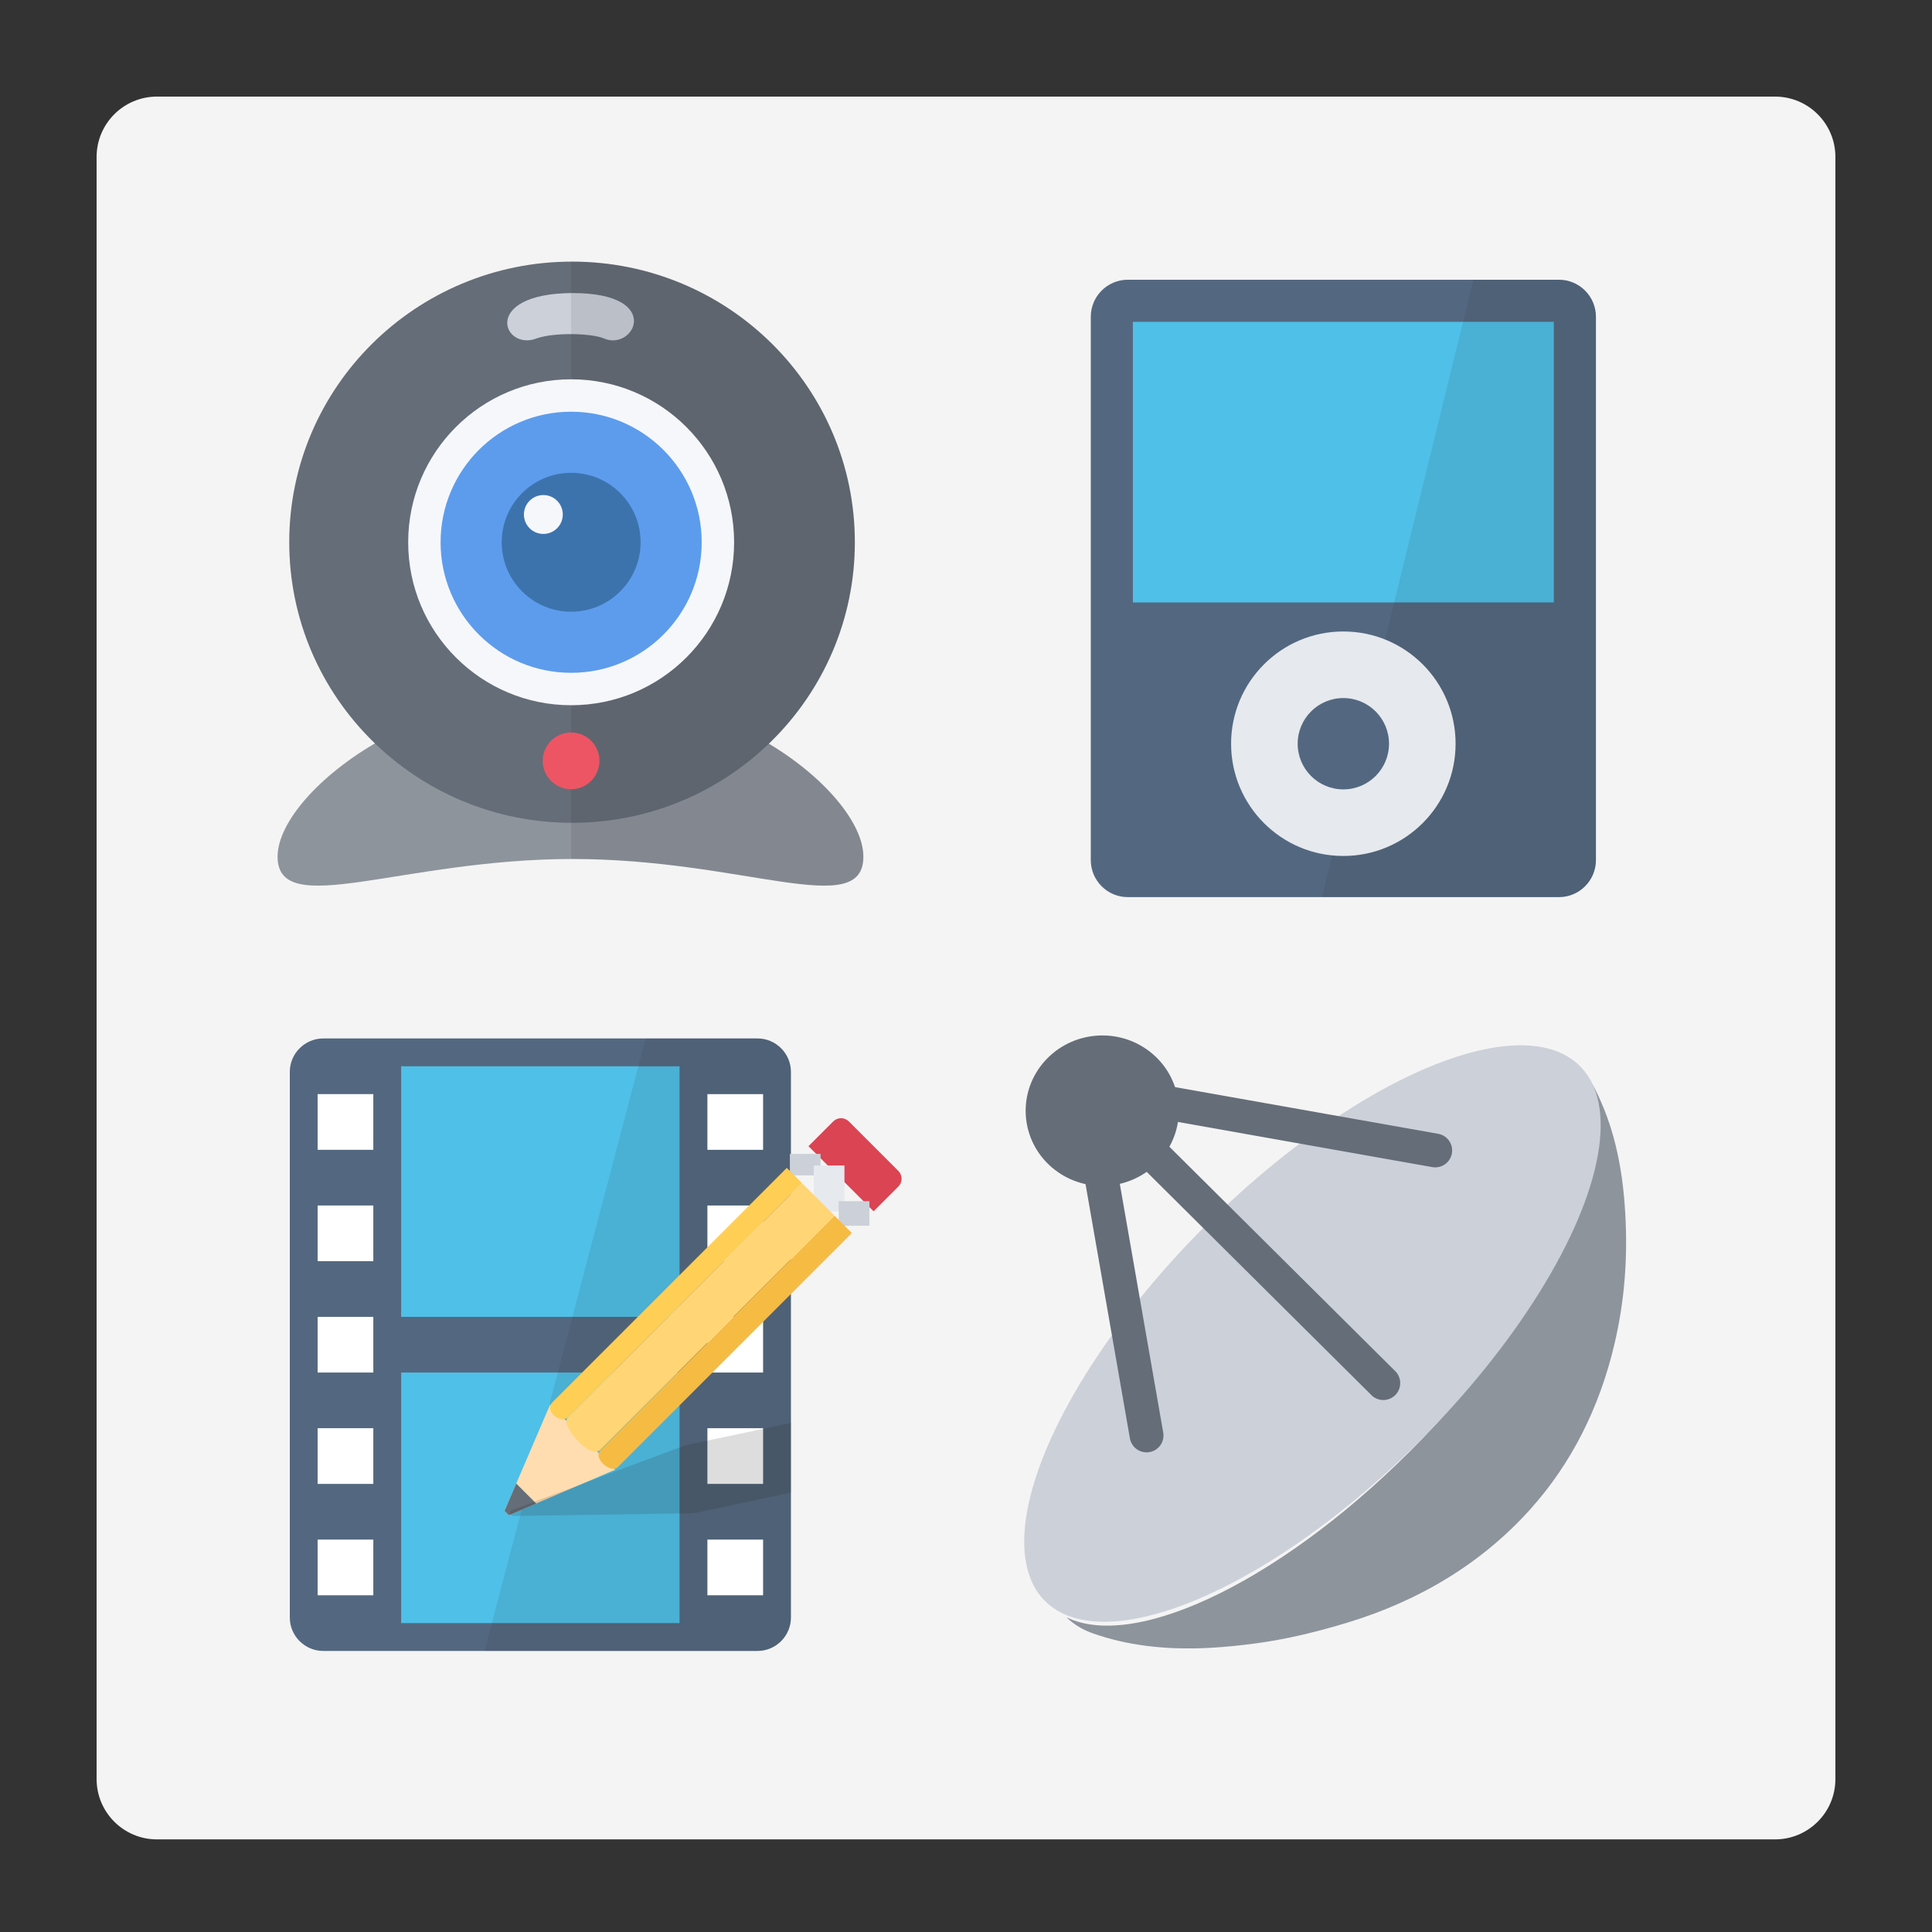 <?xml version="1.0" encoding="utf-8"?>
<!-- Generator: Adobe Illustrator 21.0.0, SVG Export Plug-In . SVG Version: 6.00 Build 0)  -->
<svg version="1.1" id="Layer_1" xmlns="http://www.w3.org/2000/svg" xmlns:xlink="http://www.w3.org/1999/xlink" x="0px" y="0px"
	 viewBox="0 0 80 80" enable-background="new 0 0 80 80" xml:space="preserve">
<rect x="0" y="0" width="80" height="80" fill="#333333" stroke="none"/>
<path fill="#F4F4F4" d="M73.5,76.165h-67c-1.381,0-2.5-1.119-2.5-2.5V6.5C4,5.119,5.119,4,6.5,4h67C74.881,4,76,5.119,76,6.5v67.165
	C76,75.045,74.881,76.165,73.5,76.165z"/>
<g id="icon">
	<path fill="#8E949C" d="M31.684,30.703c-2.202,2.011-4.84,3.111-7.983,3.111c-3.154,0-5.8-1.108-8.005-3.131
		c-2.476,1.405-4.202,3.37-4.202,4.79c0,2.642,5.153,0.096,12.219,0.096s12.037,2.546,12.037-0.096
		C35.75,34.059,34.091,32.105,31.684,30.703z"/>
	<path fill="#656D78" d="M23.687,10.833c-6.467,0-11.71,5.202-11.71,11.619s5.243,11.619,11.71,11.619s11.71-5.202,11.71-11.619
		S30.155,10.833,23.687,10.833z"/>
	<path fill="#CCD0D9" d="M24.979,14.003c-0.534-0.207-2.017-0.24-2.729,0c-1.417,0.58-2.383-1.855,1.465-1.868
		C27.523,12.135,26.249,14.592,24.979,14.003z"/>
	<path opacity="0.1" fill="#231F20" enable-background="new    " d="M31.838,30.794c2.195-2.112,3.56-5.069,3.56-8.342
		c0-6.417-5.243-11.619-11.71-11.619c-0.014,0-0.027,0-0.04,0v24.735c0.022,0,0.044,0,0.066,0c7.066,0,12.037,2.546,12.037-0.096
		C35.75,34.09,34.161,32.189,31.838,30.794z"/>
	<circle fill="#F6F7FB" cx="23.65" cy="22.454" r="6.748"/>
	<circle fill="#5D9CEC" cx="23.65" cy="22.454" r="5.406"/>
	<circle fill="#3D73AD" cx="23.65" cy="22.454" r="2.876"/>
	<circle fill="#F6F7FB" cx="22.499" cy="21.304" r="0.805"/>
	<circle fill="#ED5564" cx="23.647" cy="31.505" r="1.175"/>
</g>
<g id="icon_1_">
	<path fill="#536880" d="M64.549,11.583H46.701c-0.847,0-1.534,0.687-1.534,1.534v22.497c0,0.847,0.687,1.534,1.534,1.534h17.849
		c0.847,0,1.534-0.687,1.534-1.534V13.117C66.083,12.27,65.397,11.583,64.549,11.583z"/>
	<rect x="46.91" y="13.326" fill="#4FC0E8" width="17.431" height="11.62"/>
	<path opacity="0.1" fill="#231F20" enable-background="new    " d="M64.549,11.583h-3.538l-6.276,25.565h9.814
		c0.847,0,1.534-0.687,1.534-1.534V13.117C66.083,12.27,65.397,11.583,64.549,11.583z"/>
	<circle fill="#536880" cx="55.625" cy="30.796" r="1.891"/>
	<path fill="#E6E9EE" d="M60.273,30.796c0,2.567-2.081,4.648-4.648,4.648s-4.648-2.081-4.648-4.648s2.081-4.648,4.648-4.648
		S60.273,28.229,60.273,30.796z M57.516,30.796c0-1.044-0.847-1.891-1.891-1.891s-1.891,0.847-1.891,1.891s0.847,1.891,1.891,1.891
		C56.669,32.686,57.516,31.84,57.516,30.796z"/>
</g>
<g id="icon_2_">
	<path fill="#536880" d="M31.367,68.362H13.383c-0.761,0-1.383-0.623-1.383-1.383V44.383C12,43.623,12.623,43,13.383,43h17.984
		c0.761,0,1.383,0.623,1.383,1.383v22.595C32.751,67.739,32.128,68.362,31.367,68.362z"/>
	<path fill="#4FC0E8" d="M28.139,54.528H16.611V44.153h11.528V54.528z M28.139,56.834H16.611v10.375h11.528V56.834z"/>
	<path opacity="0.1" fill="#231F20" enable-background="new    " d="M20.064,68.362h11.304c0.761,0,1.383-0.623,1.383-1.383V44.383
		c0-0.761-0.623-1.383-1.383-1.383h-4.631L20.064,68.362z"/>
	<path fill="#FFFFFF" d="M15.458,47.611h-2.306v-2.306h2.306V47.611z M15.458,49.917h-2.306v2.306h2.306V49.917z M15.458,54.528
		h-2.306v2.306h2.306V54.528z M15.458,59.139h-2.306v2.306h2.306V59.139z M15.458,63.751h-2.306v2.306h2.306V63.751z M31.598,45.306
		h-2.306v2.306h2.306V45.306z M31.598,49.917h-2.306v2.306h2.306V49.917z M31.598,54.528h-2.306v2.306h2.306V54.528z M31.598,59.139
		h-2.306v2.306h2.306V59.139z M31.598,63.751h-2.306v2.306h2.306V63.751z"/>
	<g>
		<path fill="#DB4453" d="M37.199,49.133l-1.025,1.025l-2.697-2.697l1.025-1.025c0.179-0.179,0.469-0.179,0.647,0l2.05,2.05
			C37.378,48.665,37.378,48.955,37.199,49.133z"/>
		<rect x="32.707" y="47.78" fill="#CCD0D9" width="1.271" height="0.89"/>
		<rect x="33.696" y="48.261" fill="#E6E9EE" width="1.271" height="1.907"/>
		<rect x="34.73" y="49.739" fill="#CCD0D9" width="1.271" height="1.017"/>
		<polygon fill="#FFDDB0" points="21.071,62.744 25.476,60.856 22.779,58.159 20.891,62.564 		"/>
		<polygon fill="#656D78" points="21.377,61.432 20.891,62.564 21.071,62.744 22.204,62.259 		"/>
		<path fill="#FFCE55" d="M33.208,48.989c0,0-9.419,9.419-9.7,9.7c-0.281,0.281-1-0.258-0.629-0.629c0.371-0.371,9.7-9.7,9.7-9.7
			L33.208,48.989z"/>
		<path fill="#F6BB43" d="M34.556,50.338c0,0-9.351,9.374-9.689,9.711c-0.337,0.337,0.438,0.978,0.708,0.708
			c0.27-0.27,9.7-9.7,9.7-9.7L34.556,50.338z"/>
		<path fill="#FFD576" d="M34.556,50.338c0,0-9.284,9.284-9.7,9.7c-0.416,0.416-1.674-1.023-1.349-1.349
			c0.326-0.326,9.7-9.7,9.7-9.7L34.556,50.338z"/>
	</g>
	<path opacity="0.15" fill="#231F20" enable-background="new    " d="M32.751,58.922l-4.218,0.89
		c-0.074,0.015-0.102,0.017-0.171,0.042l-7.112,2.657c-0.054,0.019-0.086,0.043-0.112,0.076c-0.073,0.091,0.016,0.181,0.177,0.186
		l7.165-0.111c0.133,0.004,0.272-0.008,0.406-0.035l3.865-0.82V58.922z"/>
</g>
<g id="icon_3_">
	<path fill="#8E949C" d="M58.884,59.585c-5.528,5.732-11.809,8.809-14.724,7.383c0.276,0.271,0.628,0.499,1.066,0.656
		c1.42,0.505,3,0.705,4.83,0.612v0h0.001c0.613-0.031,1.268-0.095,2.001-0.195c1.131-0.154,2.348-0.431,3.721-0.847
		c3.064-0.929,5.612-2.505,7.575-4.685c1.694-1.881,2.87-4.188,3.498-6.857c0.406-1.727,0.553-3.483,0.449-5.369
		c-0.115-2.083-0.516-3.736-1.262-5.201c-0.124-0.244-0.264-0.463-0.418-0.66C67.382,47.185,64.533,53.728,58.884,59.585z"/>
	
		<ellipse transform="matrix(0.707 -0.707 0.707 0.707 -23.125 54.609)" fill="#CCD0D9" cx="54.357" cy="55.219" rx="15.666" ry="6.29"/>
	<path fill="none" stroke="#656D78" stroke-width="1.4" stroke-linecap="round" stroke-linejoin="round" stroke-miterlimit="1" d="
		M45.611,48.749l1.866,10.69 M47.666,47.72l9.614,9.552 M48.427,45.685l11.003,1.953"/>
	<path fill="#656D78" stroke="#656D78" stroke-miterlimit="1" d="M48.296,45.692c0.165,1.434-0.889,2.731-2.355,2.896
		c-1.466,0.165-2.788-0.864-2.954-2.299c-0.165-1.434,0.889-2.731,2.355-2.896C46.808,43.228,48.131,44.257,48.296,45.692z"/>
</g>
</svg>
